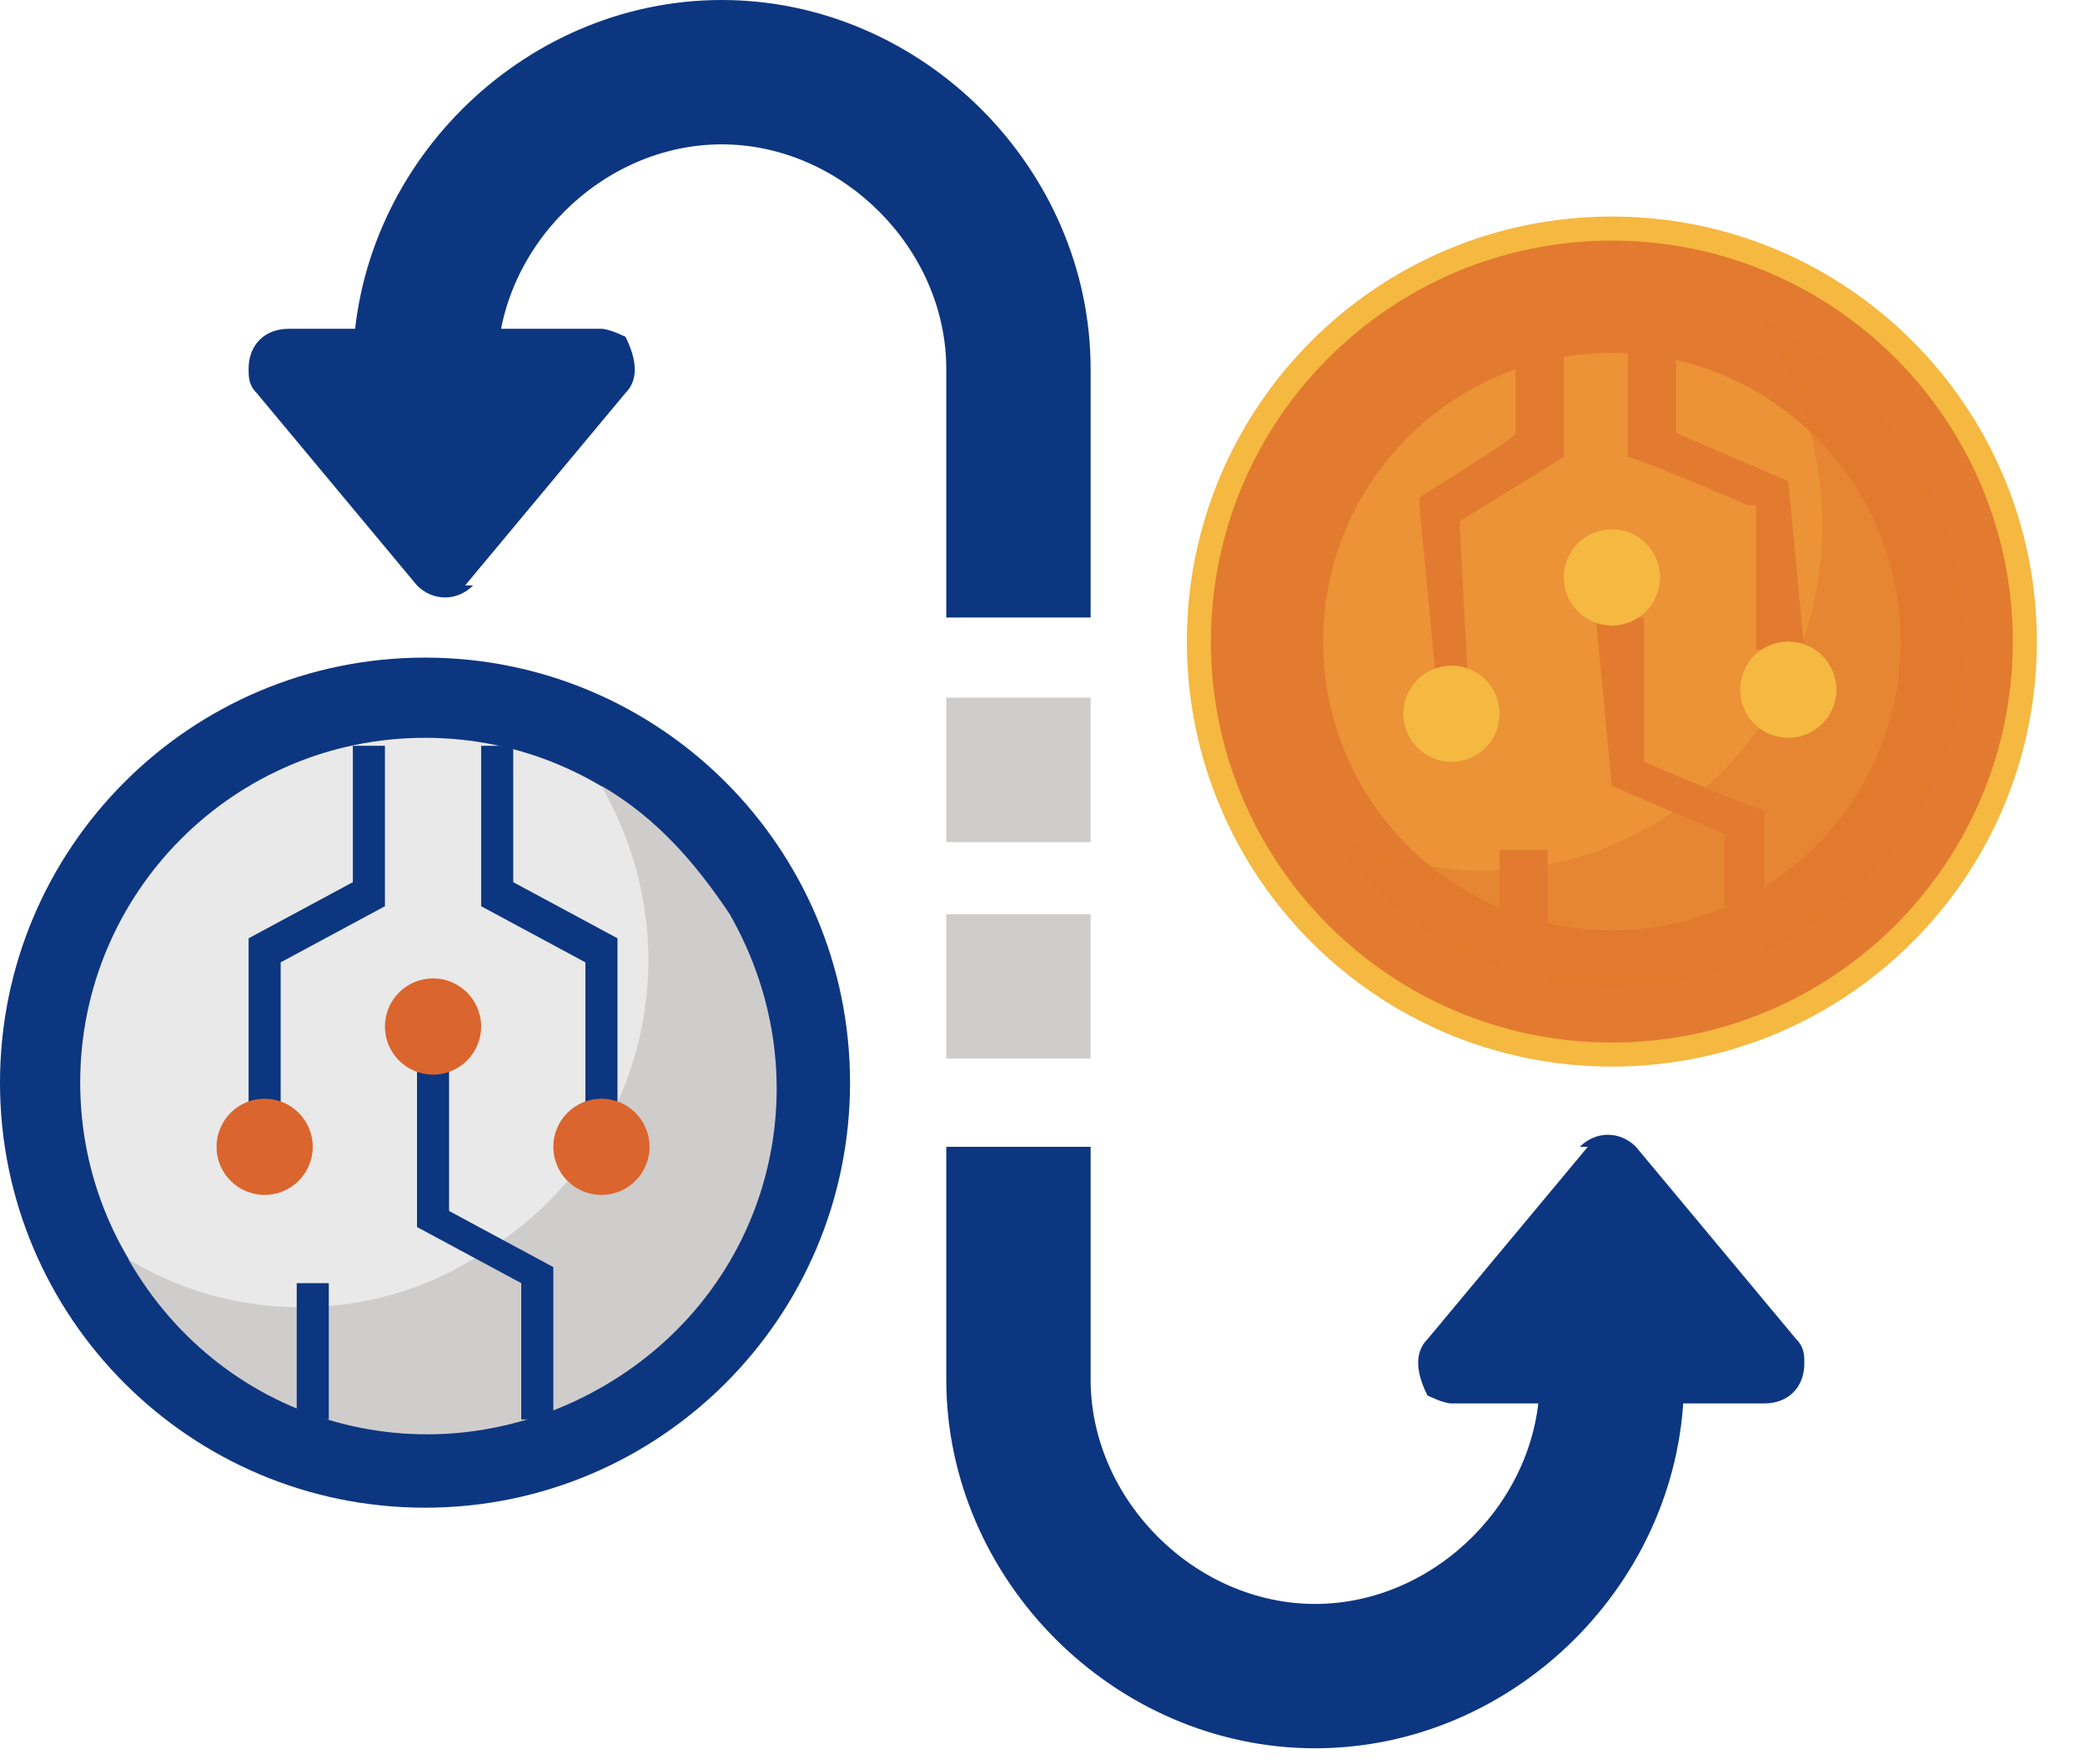 <svg width="26" height="22" viewBox="0 0 26 22" fill="none" xmlns="http://www.w3.org/2000/svg">
<g clip-path="url(#clip0_49_109)">
<path d="M20.1 13.3C23.027 13.3 25.4 10.927 25.4 8C25.4 5.073 23.027 2.7 20.1 2.7C17.173 2.7 14.8 5.073 14.8 8C14.8 10.927 17.173 13.3 20.1 13.3Z" fill="#F5B841"/>
<path d="M20.1 12.3C22.475 12.3 24.4 10.375 24.4 8C24.4 5.625 22.475 3.7 20.1 3.7C17.725 3.7 15.8 5.625 15.8 8C15.8 10.375 17.725 12.3 20.1 12.3Z" fill="#EB9336" stroke="#E27B2F" stroke-width="1.4" stroke-miterlimit="10"/>
<path opacity="0.5" d="M22 4.1C23.3 6.1 22.8 8.8 20.9 10.1C19.6 11 18 11.1 16.6 10.4C17.9 12.4 20.6 12.9 22.6 11.5C24.6 10.2 25.1 7.5 23.7 5.5C23.3 4.9 22.7 4.4 22 4V4.1Z" fill="#E27B2F"/>
<path d="M17.7 6.3L17.9 8.4H18.3L18.2 6.5L19.5 5.7V3.7C19.2 3.7 19.1 3.7 18.9 3.7V5.4C19 5.4 17.7 6.2 17.7 6.2V6.3Z" fill="#E27B2F"/>
<path d="M21.9 6.3V8.1C22 8.1 22.5 8.1 22.5 8.1L22.3 6L20.9 5.4V3.7C20.6 3.7 20.5 3.7 20.3 3.7V5.7C20.4 5.7 21.8 6.3 21.8 6.3H21.9Z" fill="#E27B2F"/>
<path d="M20.5 9.5V7.7C20.4 7.7 19.9 7.7 19.9 7.7L20.1 9.8L21.5 10.4V12.1C21.8 12.1 21.9 12 22 11.9V10.1C21.9 10.1 20.5 9.5 20.5 9.5Z" fill="#E27B2F"/>
<path d="M18.7 10.6V12.2C19 12.2 19.1 12.2 19.3 12.3V10.6C19.2 10.6 18.7 10.6 18.7 10.6Z" fill="#E27B2F"/>
<path d="M18.1 9.5C18.431 9.5 18.7 9.231 18.7 8.9C18.7 8.569 18.431 8.3 18.1 8.3C17.769 8.3 17.5 8.569 17.5 8.9C17.5 9.231 17.769 9.5 18.1 9.5Z" fill="#F5B841"/>
<path d="M22.3 9.2C22.631 9.2 22.9 8.931 22.9 8.6C22.9 8.269 22.631 8 22.3 8C21.969 8 21.7 8.269 21.7 8.6C21.7 8.931 21.969 9.2 22.3 9.2Z" fill="#F5B841"/>
<path d="M20.1 7.8C20.431 7.8 20.7 7.531 20.7 7.2C20.7 6.868 20.431 6.6 20.1 6.6C19.769 6.6 19.5 6.868 19.5 7.2C19.5 7.531 19.769 7.8 20.1 7.8Z" fill="#F5B841"/>
<path d="M13.6 7.7H11.8V4.6C11.8 3.1 10.5 1.8 9 1.8C7.5 1.8 6.2 3.1 6.2 4.6H4.4C4.4 2.1 6.5 0 9 0C11.5 0 13.6 2.1 13.6 4.6V7.7Z" fill="#0D3680"/>
<path d="M16.4 21.8C13.9 21.8 11.8 19.7 11.8 17.2V14.3H13.6V17.2C13.6 18.7 14.9 20 16.4 20C17.9 20 19.2 18.7 19.2 17.2H21C21 19.7 18.9 21.8 16.4 21.8Z" fill="#0D3680"/>
<path d="M19.8 14.3L17.8 16.7C17.6 16.9 17.7 17.2 17.8 17.4C17.8 17.4 18 17.5 18.1 17.5H22C22.3 17.5 22.5 17.3 22.5 17C22.5 16.9 22.5 16.8 22.4 16.7L20.4 14.3C20.2 14.1 19.9 14.1 19.7 14.3H19.8Z" fill="#0D3680"/>
<path d="M5.8 7.3L7.8 4.9C8 4.7 7.9 4.4 7.8 4.2C7.8 4.2 7.6 4.1 7.5 4.1H3.6C3.3 4.1 3.1 4.3 3.1 4.6C3.1 4.7 3.1 4.8 3.2 4.9L5.2 7.3C5.4 7.5 5.7 7.5 5.9 7.3H5.8Z" fill="#0D3680"/>
<path d="M5.3 18.8C8.227 18.8 10.6 16.427 10.6 13.5C10.6 10.573 8.227 8.2 5.3 8.2C2.373 8.2 0 10.573 0 13.5C0 16.427 2.373 18.8 5.3 18.8Z" fill="#0D3680"/>
<path d="M5.3 17.8C7.675 17.8 9.6 15.875 9.6 13.5C9.6 11.125 7.675 9.2 5.3 9.2C2.925 9.2 1 11.125 1 13.5C1 15.875 2.925 17.8 5.3 17.8Z" fill="#E9E9E9"/>
<path d="M7.5 9.8C8.7 11.9 8 14.5 5.9 15.7C4.6 16.5 2.9 16.5 1.6 15.7C2.8 17.8 5.4 18.5 7.5 17.3C9.6 16.1 10.3 13.5 9.1 11.4C8.7 10.8 8.2 10.2 7.5 9.8Z" fill="#CFCCCC"/>
<path d="M3.1 11.7V13.8H3.5V12L4.8 11.3V9.3C4.7 9.3 4.5 9.3 4.4 9.3V11L3.1 11.7Z" fill="#0D3680"/>
<path d="M7.3 12V13.8H7.7V11.7L6.4 11V9.3C6.3 9.3 6.1 9.3 6 9.3V11.3L7.3 12Z" fill="#0D3680"/>
<path d="M5.6 15V13.2H5.2V15.3L6.5 16V17.7C6.6 17.7 6.8 17.7 6.9 17.6V15.8L5.6 15.1V15Z" fill="#0D3680"/>
<path d="M3.7 16V17.6C3.8 17.6 4 17.7 4.1 17.7V16H3.7Z" fill="#0D3680"/>
<path d="M3.3 14.9C3.631 14.9 3.9 14.631 3.9 14.3C3.9 13.969 3.631 13.7 3.3 13.7C2.969 13.7 2.7 13.969 2.7 14.3C2.7 14.631 2.969 14.9 3.3 14.9Z" fill="#DB652E"/>
<path d="M7.5 14.9C7.831 14.9 8.1 14.631 8.1 14.3C8.1 13.969 7.831 13.7 7.5 13.7C7.169 13.7 6.9 13.969 6.9 14.3C6.9 14.631 7.169 14.9 7.5 14.9Z" fill="#DB652E"/>
<path d="M5.4 13.4C5.731 13.4 6 13.131 6 12.8C6 12.469 5.731 12.2 5.4 12.2C5.069 12.2 4.8 12.469 4.8 12.8C4.8 13.131 5.069 13.4 5.4 13.4Z" fill="#DB652E"/>
<path d="M13.6 11.4H11.8V13.2H13.6V11.4Z" fill="#CFCCCC"/>
<path d="M13.6 8.7H11.8V10.5H13.6V8.7Z" fill="#CFCCCC"/>
</g>
<defs>
<clipPath id="clip0_49_109">
<rect width="25.5" height="21.8" fill="white"/>
</clipPath>
</defs>
</svg>
